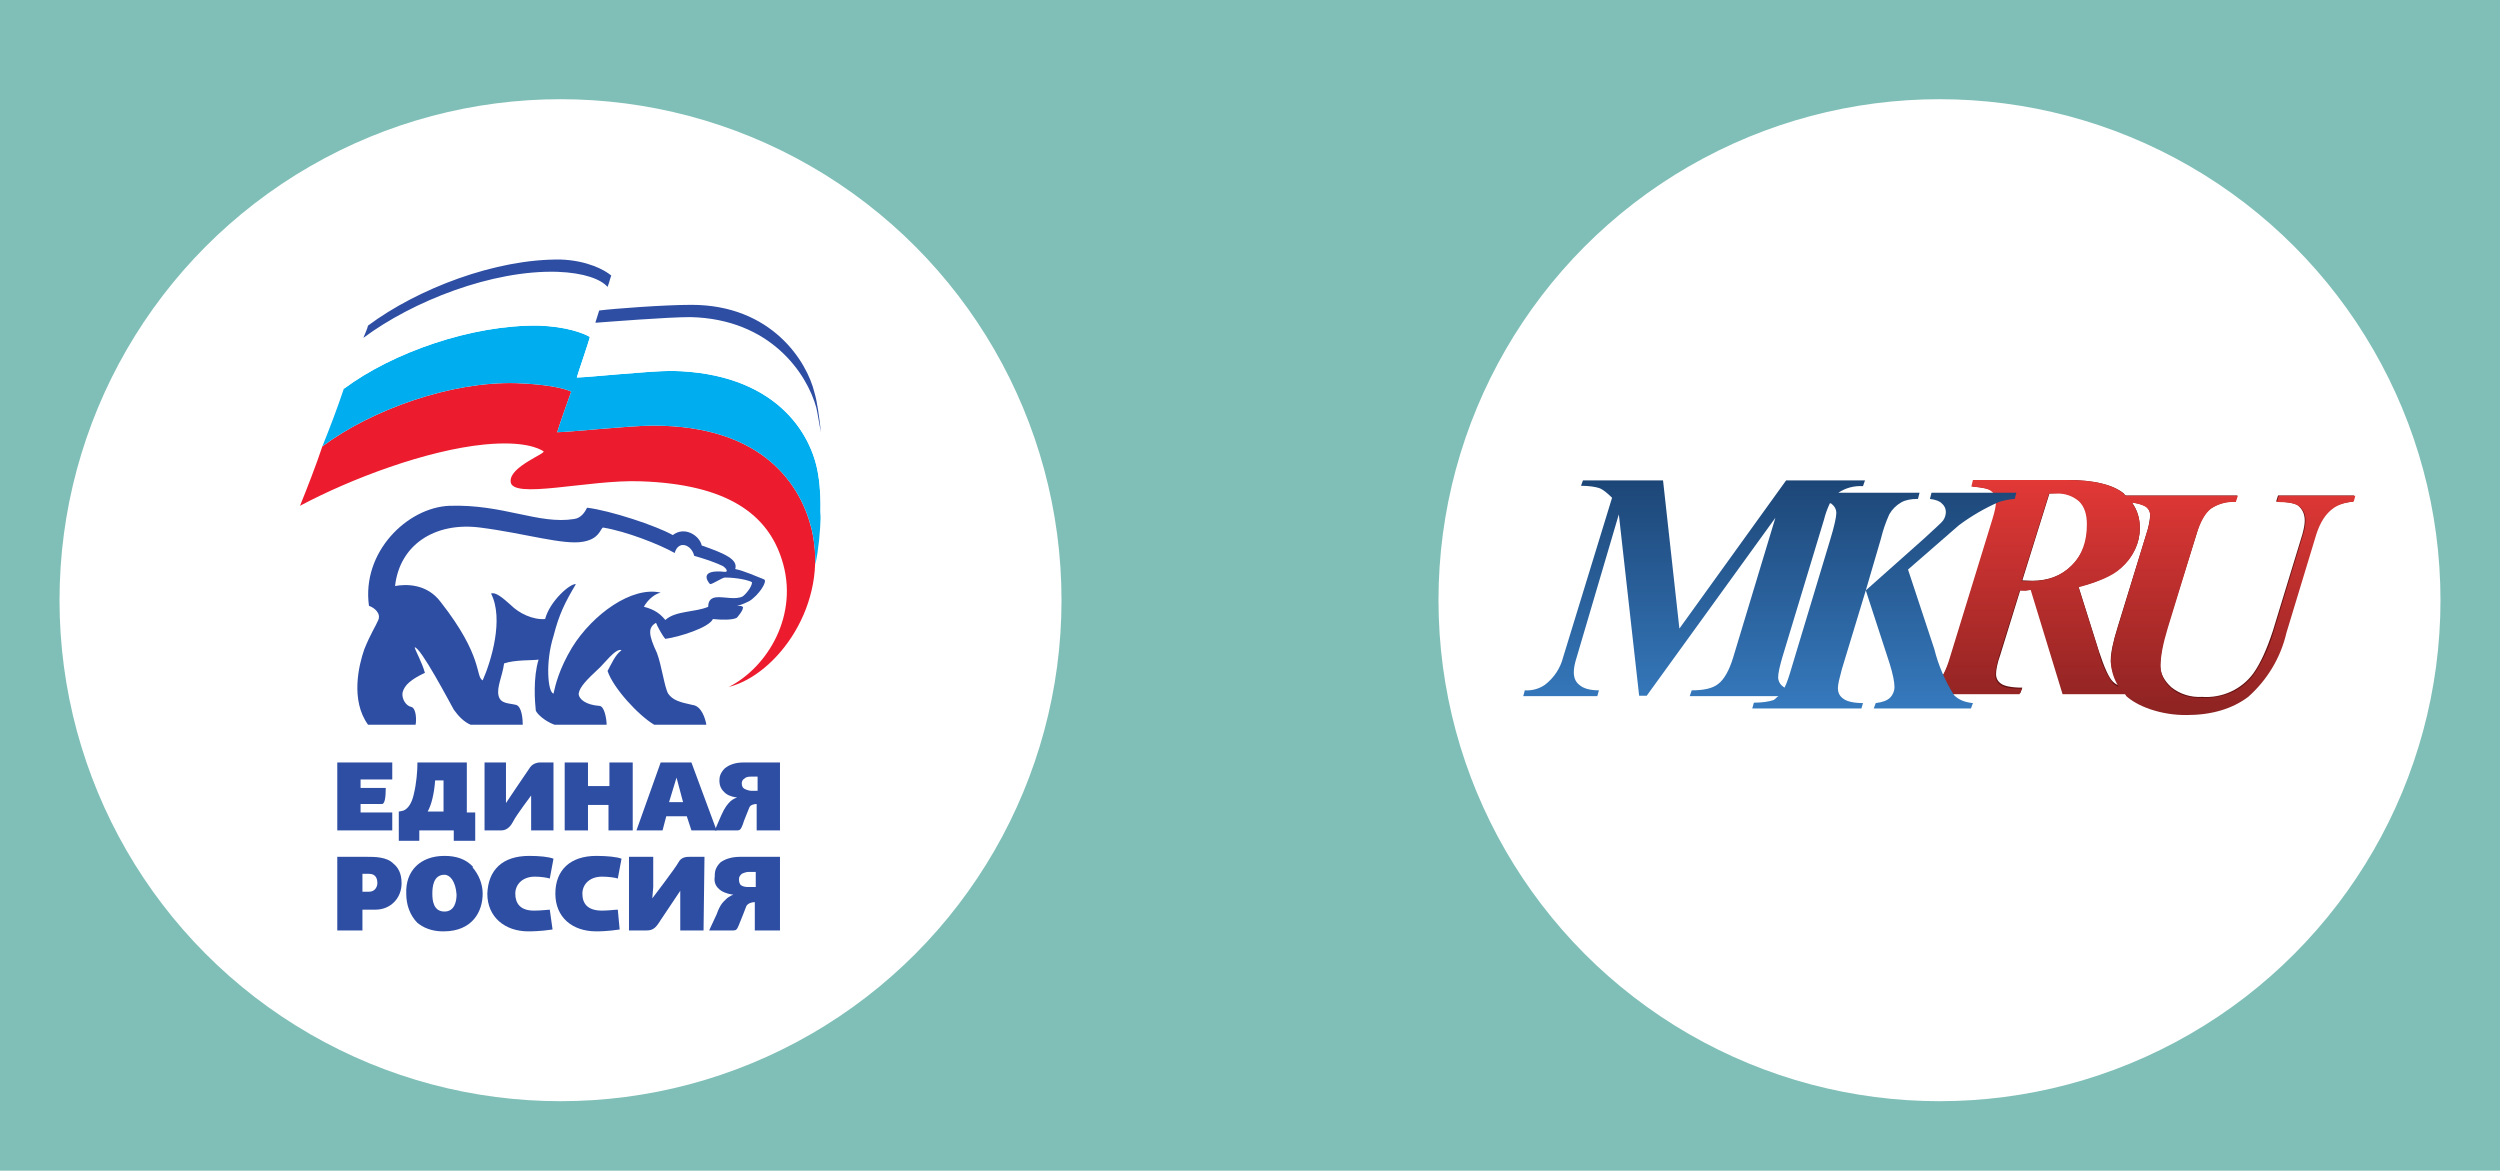<?xml version="1.0" encoding="UTF-8"?> <svg xmlns="http://www.w3.org/2000/svg" width="126" height="59" viewBox="0 0 126 59" fill="none"> <rect width="126" height="59" fill="#80BFB8"></rect> <circle cx="97.75" cy="30.25" r="25.25" fill="white"></circle> <g clip-path="url(#clip0_921_1248)"> <path d="M118.649 24.97L118.588 25.281C118.147 25.32 117.785 25.437 117.565 25.592C117.128 25.924 116.823 26.391 116.701 26.915L115.196 31.836C114.906 33.072 114.234 34.192 113.268 35.046C112.388 35.678 111.312 36 110.217 35.96C109.582 35.969 108.95 35.871 108.35 35.668C107.808 35.474 107.426 35.26 107.165 35.026L107.105 34.929H103.993L102.387 29.716L102.106 29.755L101.825 29.735L100.821 32.984C100.661 33.431 100.601 33.762 100.601 33.976C100.601 34.17 100.681 34.346 100.862 34.462C101.022 34.579 101.384 34.657 101.926 34.657L101.825 34.929H96.345L96.445 34.657C96.987 34.657 97.388 34.579 97.65 34.365C97.91 34.17 98.131 33.723 98.352 33.023L100.46 26.157C100.581 25.767 100.641 25.456 100.641 25.242C100.641 25.028 100.56 24.853 100.42 24.756C100.279 24.639 99.938 24.561 99.416 24.523L99.496 24.192H104.194C105.539 24.192 106.483 24.425 107.045 24.873C107.065 24.912 107.105 24.97 107.145 24.97H112.766L112.666 25.281C112.223 25.261 111.785 25.384 111.421 25.631C111.12 25.845 110.879 26.273 110.699 26.934L109.233 31.603C109.025 32.22 108.904 32.861 108.872 33.509C108.872 33.937 109.073 34.307 109.434 34.637C109.867 34.984 110.419 35.158 110.98 35.123C111.48 35.159 111.982 35.068 112.436 34.86C112.889 34.652 113.28 34.334 113.569 33.937C113.931 33.431 114.252 32.712 114.553 31.797L116.039 26.934C116.119 26.643 116.159 26.409 116.159 26.234C116.159 25.904 116.039 25.651 115.798 25.456C115.617 25.359 115.256 25.281 114.714 25.281L114.814 24.97H118.649ZM102.428 29.269C103.231 29.269 103.913 29.016 104.435 28.491C104.957 27.965 105.238 27.265 105.238 26.409C105.238 25.904 105.077 25.515 104.817 25.242C104.666 25.108 104.488 25.004 104.295 24.937C104.102 24.87 103.897 24.841 103.692 24.853L103.291 24.873L101.926 29.249L102.428 29.269V29.269ZM108.169 26.934C108.273 26.625 108.341 26.305 108.37 25.981C108.37 25.787 108.29 25.631 108.129 25.515C108.009 25.437 107.788 25.378 107.446 25.32C107.727 25.709 107.848 26.137 107.848 26.623C107.848 27.343 107.547 28.004 106.904 28.607C106.273 29.08 105.538 29.406 104.756 29.56L105.78 32.809C106.061 33.665 106.302 34.19 106.503 34.365C106.583 34.443 106.663 34.501 106.784 34.54L106.583 34.151C106.463 33.801 106.382 33.509 106.382 33.276C106.382 32.887 106.503 32.342 106.724 31.622L108.169 26.934Z" fill="#651213"></path> <path d="M105.78 32.848L104.756 29.599C105.76 29.327 106.503 29.016 106.904 28.627C107.195 28.377 107.428 28.072 107.591 27.73C107.753 27.389 107.841 27.019 107.848 26.643C107.864 26.178 107.723 25.72 107.446 25.34C107.686 25.354 107.919 25.421 108.129 25.534C108.29 25.631 108.37 25.787 108.37 26.001C108.37 26.195 108.31 26.526 108.169 26.934L106.724 31.681C106.535 32.221 106.42 32.784 106.382 33.353C106.404 33.801 106.542 34.236 106.784 34.618C106.664 34.579 106.583 34.52 106.503 34.462C106.159 33.987 105.913 33.452 105.78 32.887V32.848ZM103.271 24.873H103.672C104.078 24.863 104.472 25.002 104.776 25.262C105.057 25.534 105.178 25.923 105.178 26.429C105.178 27.285 104.937 27.985 104.395 28.51C103.873 29.035 103.19 29.288 102.387 29.288H101.886L103.271 24.873ZM99.436 24.192L99.356 24.523C99.898 24.561 100.239 24.639 100.36 24.756C100.437 24.812 100.5 24.886 100.542 24.971C100.584 25.055 100.604 25.148 100.601 25.242C100.601 25.476 100.54 25.767 100.42 26.157L98.292 33.081C98.091 33.781 97.85 34.248 97.589 34.443C97.348 34.637 96.947 34.715 96.385 34.715L96.284 34.987H101.785L101.906 34.715C101.343 34.715 100.982 34.657 100.822 34.52C100.742 34.469 100.676 34.4 100.631 34.319C100.585 34.237 100.561 34.146 100.561 34.054C100.561 33.82 100.621 33.49 100.761 33.023L101.785 29.774H102.066L102.347 29.735L103.953 34.987H107.085C107.125 34.987 107.145 35.065 107.165 35.085C107.426 35.318 107.808 35.551 108.37 35.746C108.963 35.946 109.588 36.045 110.217 36.038C111.462 36.038 112.506 35.727 113.309 35.123C114.277 34.263 114.949 33.136 115.236 31.895L116.741 26.934C116.942 26.312 117.223 25.884 117.605 25.612C117.846 25.437 118.207 25.32 118.629 25.281L118.709 24.989H114.854L114.754 25.301C115.296 25.301 115.657 25.359 115.838 25.495C116.079 25.651 116.199 25.904 116.199 26.234C116.199 26.429 116.159 26.662 116.079 26.934L114.593 31.836C114.378 32.603 114.04 33.331 113.59 33.995C113.322 34.367 112.963 34.667 112.546 34.871C112.104 35.065 111.602 35.182 111 35.182C110.337 35.182 109.795 35.026 109.434 34.696C109.264 34.557 109.128 34.384 109.034 34.19C108.941 33.995 108.892 33.782 108.892 33.567C108.892 33.081 109.012 32.459 109.253 31.661L110.699 26.934C110.899 26.293 111.14 25.865 111.442 25.631C111.807 25.39 112.245 25.274 112.686 25.301L112.787 24.989H107.145C107.105 24.989 107.065 24.912 107.025 24.873C106.483 24.425 105.519 24.192 104.174 24.192H99.436Z" fill="url(#paint0_linear_921_1248)"></path> <path d="M89.619 34.132C89.619 33.918 89.7 33.587 89.82 33.159L91.928 26.195C91.999 25.908 92.1 25.628 92.229 25.359L92.289 25.378C92.47 25.515 92.55 25.67 92.55 25.865C92.55 26.059 92.45 26.526 92.229 27.246L90.322 33.568C90.181 34.054 90.061 34.423 89.941 34.657L89.86 34.598C89.785 34.544 89.725 34.474 89.683 34.392C89.641 34.312 89.619 34.222 89.619 34.132V34.132ZM90.021 24.211L84.641 31.681L83.817 24.211H79.782L79.682 24.484C80.103 24.484 80.425 24.542 80.605 24.601C80.806 24.678 81.007 24.853 81.248 25.087L78.778 33.14C78.638 33.687 78.313 34.173 77.855 34.521C77.562 34.72 77.208 34.816 76.851 34.793L76.771 35.085H80.505L80.585 34.793C80.124 34.793 79.802 34.696 79.602 34.521C79.401 34.365 79.32 34.151 79.32 33.879C79.32 33.684 79.361 33.451 79.461 33.14L81.589 25.923L82.613 35.065H82.994L89.479 26.098L87.351 33.14C87.15 33.801 86.889 34.248 86.608 34.462C86.327 34.696 85.865 34.793 85.263 34.793L85.162 35.085H89.659C89.579 35.085 89.499 35.221 89.398 35.279C89.178 35.357 88.836 35.415 88.395 35.415L88.314 35.707H93.815L93.895 35.435C93.434 35.435 93.092 35.357 92.912 35.221C92.711 35.085 92.631 34.91 92.631 34.676C92.631 34.482 92.711 34.17 92.831 33.723L94.036 29.755L95.24 33.451C95.401 33.976 95.481 34.365 95.481 34.618C95.484 34.82 95.404 35.016 95.26 35.163C95.1 35.318 94.859 35.396 94.538 35.435L94.437 35.707H99.336L99.436 35.435C99.035 35.396 98.734 35.279 98.493 35.046C98.032 34.324 97.694 33.536 97.489 32.712L96.164 28.705L97.951 27.149L98.734 26.468C99.355 26.006 100.028 25.615 100.741 25.301C100.942 25.242 101.203 25.165 101.544 25.145L101.624 24.834H97.348L97.268 25.145C97.569 25.184 97.77 25.262 97.87 25.378C98.011 25.495 98.071 25.651 98.071 25.806C98.069 25.959 98.02 26.108 97.931 26.234C97.87 26.332 97.529 26.623 96.967 27.149L94.036 29.755L94.799 27.149C94.9 26.728 95.041 26.318 95.22 25.923C95.361 25.673 95.569 25.465 95.823 25.32C96.023 25.203 96.304 25.145 96.666 25.145L96.746 24.834H92.651C93.015 24.59 93.454 24.473 93.895 24.503L93.996 24.211H90.021Z" fill="url(#paint1_linear_921_1248)"></path> </g> <circle cx="28.25" cy="30.25" r="25.25" fill="white"></circle> <path fill-rule="evenodd" clip-rule="evenodd" d="M19.77 39.285H18.173V39.712H19.442C19.442 40.188 19.394 40.521 19.253 40.521C19.16 40.521 18.173 40.521 18.173 40.521V40.949H19.77V41.853H16.999V38.429H19.77V39.285Z" fill="#2E4EA4"></path> <path fill-rule="evenodd" clip-rule="evenodd" d="M22.87 42.376V41.853H21.133V42.376H20.099V40.902C20.099 40.902 20.146 40.902 20.334 40.854C20.569 40.759 20.757 40.474 20.851 40.046C20.992 39.475 21.039 38.857 21.039 38.429H23.528V40.949H23.951V42.376H22.87ZM21.931 39.332C21.884 39.998 21.743 40.569 21.555 40.902H22.354V39.332H21.931Z" fill="#2E4EA4"></path> <path fill-rule="evenodd" clip-rule="evenodd" d="M26.769 41.853V40.426V40.093C26.769 40.093 26.018 41.092 25.877 41.377C25.783 41.567 25.595 41.853 25.266 41.853C24.843 41.853 24.421 41.853 24.421 41.853V38.429H25.501V39.951V40.474C25.501 40.474 26.487 38.999 26.722 38.666C26.863 38.476 27.098 38.429 27.192 38.429C27.286 38.429 27.896 38.429 27.896 38.429V41.853H26.769V41.853Z" fill="#2E4EA4"></path> <path fill-rule="evenodd" clip-rule="evenodd" d="M29.634 39.618H30.715V38.429H31.889V41.853H30.668V40.569H29.634V41.853H28.46V38.429H29.634V39.618Z" fill="#2E4EA4"></path> <path fill-rule="evenodd" clip-rule="evenodd" d="M36.117 41.853H34.848L34.614 41.139H33.58L33.392 41.853H32.077L33.298 38.429H34.848L36.117 41.853ZM33.721 40.426H34.426L34.097 39.19L33.721 40.426Z" fill="#2E4EA4"></path> <path fill-rule="evenodd" clip-rule="evenodd" d="M38.136 41.852V40.521C37.996 40.521 37.808 40.569 37.761 40.711C37.714 40.854 37.479 41.377 37.432 41.567C37.338 41.805 37.291 41.852 37.15 41.852C36.915 41.852 36.023 41.852 36.023 41.852L36.352 41.092C36.539 40.664 36.68 40.521 36.821 40.378C36.915 40.283 37.15 40.188 37.15 40.188C37.056 40.188 36.774 40.141 36.587 39.998C36.352 39.808 36.258 39.617 36.258 39.332C36.258 39.142 36.305 38.952 36.539 38.714C36.727 38.571 37.009 38.428 37.479 38.428H39.311V41.852H38.136V41.852ZM37.855 39.142C37.761 39.142 37.62 39.142 37.526 39.237C37.432 39.285 37.385 39.38 37.385 39.475C37.385 39.617 37.432 39.712 37.526 39.76C37.62 39.808 37.761 39.855 37.855 39.855H38.183V39.142H37.855Z" fill="#2E4EA4"></path> <path fill-rule="evenodd" clip-rule="evenodd" d="M34.285 46.894V45.276V44.896C34.285 44.896 33.486 46.085 33.298 46.37C33.064 46.751 32.923 46.894 32.594 46.894C32.124 46.894 31.701 46.894 31.701 46.894V43.184H32.923V44.706L32.876 45.276C32.876 45.276 34.003 43.802 34.191 43.47C34.332 43.184 34.614 43.184 34.755 43.184C34.849 43.184 35.506 43.184 35.506 43.184L35.459 46.894H34.285V46.894Z" fill="#2E4EA4"></path> <path fill-rule="evenodd" clip-rule="evenodd" d="M38.042 46.894V45.467C37.902 45.467 37.714 45.515 37.62 45.657C37.573 45.8 37.338 46.371 37.244 46.608C37.15 46.846 37.103 46.894 36.962 46.894C36.681 46.894 35.741 46.894 35.741 46.894L36.117 46.085C36.305 45.562 36.446 45.467 36.587 45.324C36.727 45.182 36.962 45.087 36.962 45.087C36.868 45.087 36.587 45.039 36.352 44.896C36.07 44.706 35.976 44.468 36.023 44.183C36.023 43.993 36.023 43.755 36.305 43.47C36.493 43.327 36.821 43.184 37.291 43.184H39.311V46.894H38.042V46.894ZM37.714 43.945C37.62 43.945 37.479 43.993 37.385 44.041C37.291 44.135 37.244 44.183 37.244 44.326C37.244 44.468 37.291 44.563 37.338 44.611C37.479 44.706 37.62 44.706 37.761 44.706H38.09V43.945H37.714V43.945Z" fill="#2E4EA4"></path> <path fill-rule="evenodd" clip-rule="evenodd" d="M18.502 43.184C18.878 43.184 19.488 43.184 19.817 43.517C20.052 43.707 20.24 43.993 20.24 44.516C20.24 45.276 19.676 45.847 18.925 45.847H18.267V46.894H16.999V43.184H18.502ZM18.267 44.944H18.596C18.925 44.944 19.019 44.659 19.019 44.516C19.019 44.325 18.972 44.04 18.596 44.04H18.267V44.944Z" fill="#2E4EA4"></path> <path fill-rule="evenodd" clip-rule="evenodd" d="M23.81 43.707C24.139 44.088 24.327 44.563 24.327 45.039C24.327 45.942 23.81 46.941 22.354 46.941C22.025 46.941 21.508 46.894 21.038 46.513C20.663 46.133 20.475 45.609 20.475 45.039C20.428 43.898 21.18 43.137 22.401 43.137C22.964 43.137 23.481 43.279 23.857 43.707H23.81V43.707ZM22.401 44.088C21.837 44.088 21.79 44.706 21.79 45.039C21.79 45.372 21.837 45.942 22.401 45.942C22.917 45.942 23.011 45.419 23.011 45.086C22.964 44.42 22.683 44.088 22.401 44.088Z" fill="#2E4EA4"></path> <path fill-rule="evenodd" clip-rule="evenodd" d="M27.709 44.278C27.568 44.23 27.239 44.183 26.957 44.183C26.346 44.183 25.971 44.563 25.971 45.039C25.971 45.515 26.206 45.895 26.91 45.895C27.286 45.895 27.615 45.847 27.709 45.847L27.849 46.846C27.239 46.941 26.722 46.941 26.628 46.941C25.454 46.941 24.561 46.228 24.561 45.039C24.608 43.85 25.313 43.137 26.675 43.137C27.192 43.137 27.662 43.184 27.896 43.279L27.709 44.278Z" fill="#2E4EA4"></path> <path fill-rule="evenodd" clip-rule="evenodd" d="M31.137 44.278C30.997 44.23 30.668 44.183 30.339 44.183C29.728 44.183 29.352 44.563 29.352 45.039C29.352 45.515 29.587 45.895 30.339 45.895C30.668 45.895 30.997 45.847 31.137 45.847L31.231 46.846C30.621 46.941 30.151 46.941 30.057 46.941C28.836 46.941 27.99 46.228 27.99 45.039C27.99 43.85 28.742 43.137 30.057 43.137C30.574 43.137 31.091 43.184 31.325 43.279L31.137 44.278Z" fill="#2E4EA4"></path> <path fill-rule="evenodd" clip-rule="evenodd" d="M40.908 26.682C40.391 24.542 38.559 21.451 32.923 21.451C31.748 21.451 28.648 21.784 28.084 21.784C28.131 21.594 28.695 19.977 28.789 19.739C28.413 19.549 27.427 19.359 26.018 19.311C22.73 19.216 18.737 20.643 16.247 22.497C15.966 23.353 15.449 24.685 15.12 25.493C17.704 24.114 21.508 22.688 24.421 22.402C26.393 22.212 27.145 22.593 27.38 22.735C27.615 22.83 25.689 23.496 25.736 24.257C25.736 25.208 29.682 24.162 32.265 24.257C36.727 24.4 38.7 25.969 39.405 28.204C40.297 30.962 38.7 33.626 36.727 34.624C39.17 34.006 41.8 30.439 40.908 26.682Z" fill="#ED1B2E"></path> <path fill-rule="evenodd" clip-rule="evenodd" d="M26.018 19.311C27.427 19.358 28.413 19.549 28.789 19.739C28.695 19.977 28.131 21.594 28.084 21.784C28.648 21.784 31.748 21.451 32.922 21.451C38.559 21.451 40.391 24.542 40.908 26.682C41.049 27.3 41.096 27.871 41.096 28.442C41.425 26.872 41.425 24.97 41.237 23.924C40.908 21.784 39.029 18.788 33.862 18.693C32.688 18.693 29.587 19.026 29.071 19.026C29.118 18.835 29.681 17.218 29.728 16.981C29.4 16.791 28.554 16.458 27.145 16.41C23.81 16.363 19.817 17.742 17.328 19.596C17.046 20.452 16.576 21.689 16.247 22.497C18.737 20.643 22.73 19.216 26.018 19.311Z" fill="#00AEEF"></path> <path fill-rule="evenodd" clip-rule="evenodd" d="M41.143 20.547C40.673 18.835 38.841 16.077 34.802 15.982C33.627 15.982 30.668 16.22 30.01 16.267C30.057 16.125 30.527 14.698 30.621 14.46C30.339 14.08 29.494 13.747 28.085 13.699C24.75 13.604 20.804 15.126 18.314 17.028C18.032 17.884 17.328 19.692 17.328 19.596C19.817 17.742 23.81 16.363 27.145 16.41C28.554 16.458 29.4 16.791 29.729 16.981C29.681 17.219 29.118 18.836 29.071 19.026C29.588 19.026 32.688 18.693 33.862 18.693C39.029 18.788 40.908 21.784 41.237 23.924C41.331 24.447 41.378 25.256 41.331 26.112C41.612 24.304 41.566 22.307 41.143 20.547Z" fill="white"></path> <path fill-rule="evenodd" clip-rule="evenodd" d="M30.621 14.46C30.715 14.223 30.762 13.985 30.809 13.89C30.48 13.604 29.587 13.129 28.272 13.081C24.984 13.034 21.039 14.555 18.549 16.41C18.502 16.6 18.408 16.791 18.314 17.028C20.804 15.174 24.796 13.604 28.084 13.699C29.447 13.747 30.292 14.08 30.621 14.46ZM41.049 19.787C40.673 18.217 38.888 15.364 34.849 15.364C33.486 15.364 30.95 15.554 30.198 15.649C30.104 15.982 30.01 16.22 30.01 16.267C30.668 16.22 33.627 15.982 34.801 15.982C38.841 16.077 40.673 18.835 41.143 20.548C41.236 20.976 41.284 21.356 41.377 21.784C41.284 20.975 41.19 20.262 41.049 19.787Z" fill="#2E4EA4"></path> <path fill-rule="evenodd" clip-rule="evenodd" d="M22.589 25.113C21.414 25.16 20.193 25.826 19.301 26.872C18.596 27.776 18.173 28.822 18.173 29.916C18.173 30.154 18.22 30.344 18.22 30.582L18.267 30.772L18.455 30.867C18.596 30.915 18.69 31.01 18.737 31.057L18.549 31.438L18.032 32.579C17.797 33.197 17.657 33.911 17.657 34.672C17.657 35.385 17.797 36.146 18.267 36.716L18.361 36.907H21.273L21.32 36.621C21.32 36.526 21.367 36.431 21.367 36.336C21.367 36.098 21.32 35.766 21.18 35.575C21.039 35.337 20.898 35.29 20.804 35.242C20.757 35.242 20.663 35.147 20.663 35.005V34.957C20.71 34.767 20.992 34.529 21.555 34.291L21.602 34.244C21.884 34.719 22.166 35.195 22.307 35.48L22.589 35.956C22.824 36.336 23.152 36.669 23.528 36.859L23.622 36.907H26.675V36.479C26.675 35.718 26.488 35.29 26.112 35.195L25.83 35.147C25.501 35.052 25.501 35.052 25.454 34.957V34.862C25.454 34.719 25.501 34.481 25.595 34.291C25.595 34.291 25.642 34.006 25.689 33.768C26.018 33.673 26.393 33.625 26.722 33.625C26.628 34.053 26.581 34.529 26.581 34.909C26.581 35.337 26.628 35.67 26.628 35.86V35.908C26.769 36.241 27.286 36.716 27.803 36.859L27.897 36.907H30.95V36.479C30.856 35.623 30.621 35.195 30.198 35.195C29.775 35.195 29.541 35.004 29.541 34.957C29.541 34.909 29.729 34.624 30.339 34.053C30.715 35.004 31.983 36.384 32.829 36.859L32.876 36.907H36.07L35.976 36.431C35.788 35.718 35.459 35.242 34.943 35.147C34.332 35.052 34.144 34.957 34.003 34.719C33.909 34.624 33.815 34.196 33.721 33.863C33.627 33.482 33.533 33.102 33.439 32.816C33.392 32.674 33.345 32.579 33.298 32.483L33.345 32.579L33.533 32.531C34.097 32.483 35.553 32.151 36.07 31.58C36.446 31.628 36.962 31.628 37.244 31.485C37.432 31.39 37.761 30.962 37.808 30.724V30.677L37.949 30.629C38.371 30.344 38.888 29.678 38.888 29.297V29.25C38.888 29.06 38.794 28.917 38.606 28.87L38.512 28.822C38.184 28.679 37.808 28.537 37.432 28.442C37.291 27.776 36.398 27.443 35.647 27.157C35.506 26.872 35.224 26.634 34.896 26.492C34.567 26.349 34.191 26.397 33.909 26.539C32.923 26.064 30.809 25.35 29.635 25.208L29.353 25.16L29.259 25.445C29.212 25.493 29.118 25.778 28.883 25.826C28.085 25.921 27.239 25.731 26.3 25.541C25.219 25.351 24.045 25.065 22.589 25.113Z" fill="white"></path> <path fill-rule="evenodd" clip-rule="evenodd" d="M37.761 30.297C38.231 30.011 38.7 29.298 38.512 29.203C38.137 29.06 37.526 28.775 37.056 28.68C37.197 28.204 36.587 27.919 35.365 27.491C35.271 27.015 34.52 26.492 33.909 26.968C33.063 26.492 30.762 25.731 29.588 25.588C29.494 25.779 29.306 26.112 28.93 26.159C27.145 26.445 25.36 25.398 22.636 25.493C20.522 25.588 18.22 27.824 18.596 30.534C18.878 30.63 19.207 30.915 19.066 31.248C18.925 31.581 18.69 31.913 18.361 32.722C18.079 33.531 17.657 35.29 18.549 36.526H20.945C20.992 36.336 20.992 35.67 20.71 35.623C20.475 35.575 20.24 35.242 20.287 34.909C20.381 34.529 20.71 34.244 21.415 33.911C21.274 33.388 20.945 32.817 20.898 32.627C21.18 32.579 22.683 35.433 22.871 35.766C23.105 36.098 23.387 36.384 23.716 36.526H26.347C26.347 36.241 26.3 35.623 26.018 35.528C25.642 35.433 25.219 35.48 25.125 35.052C25.031 34.624 25.313 34.101 25.407 33.435C25.971 33.245 26.816 33.292 27.145 33.245C26.863 34.148 26.957 35.385 27.004 35.813C27.051 35.956 27.427 36.336 27.944 36.526H30.574C30.574 36.288 30.48 35.575 30.198 35.575C29.541 35.528 29.165 35.242 29.165 34.957C29.212 34.624 29.588 34.244 30.151 33.72C30.386 33.531 31.044 32.627 31.326 32.77C30.997 33.007 30.809 33.483 30.621 33.816C30.903 34.672 32.171 36.051 32.97 36.526H35.6C35.553 36.241 35.365 35.575 34.896 35.528C34.238 35.385 33.909 35.29 33.674 34.957C33.486 34.624 33.346 33.531 33.111 32.912C32.688 32.009 32.641 31.628 33.064 31.39C33.111 31.533 33.393 32.056 33.533 32.199C34.238 32.104 35.741 31.628 35.929 31.2C36.399 31.248 36.868 31.248 37.103 31.152C37.15 31.152 37.526 30.677 37.432 30.582C37.385 30.534 37.291 30.534 37.15 30.534C37.385 30.487 37.667 30.344 37.761 30.297Z" fill="#2E4EA4"></path> <path fill-rule="evenodd" clip-rule="evenodd" d="M36.54 29.108C36.399 29.108 35.929 29.44 35.788 29.44C35.647 29.298 35.224 28.679 36.54 28.822C36.727 28.822 36.587 28.632 36.446 28.537C36.164 28.394 35.647 28.204 34.989 28.014C34.849 27.443 34.191 27.205 34.003 27.871C33.252 27.443 31.56 26.777 30.386 26.587C30.245 26.682 30.198 27.158 29.4 27.3C28.413 27.491 26.441 26.872 24.186 26.587C21.931 26.302 20.146 27.443 19.911 29.535C20.428 29.44 21.508 29.393 22.213 30.344C24.374 33.102 23.951 34.101 24.327 34.291C24.75 33.34 25.407 31.2 24.75 29.916C24.984 29.821 25.36 30.154 25.736 30.487C26.159 30.915 26.863 31.248 27.474 31.2C27.709 30.296 28.742 29.393 29.024 29.44C28.46 30.392 28.178 30.962 27.897 32.056C27.474 33.388 27.615 34.909 27.897 34.957C27.991 34.529 28.178 33.72 28.836 32.627C29.869 30.962 31.842 29.535 33.298 29.868C32.876 29.963 32.547 30.392 32.453 30.582C33.017 30.724 33.298 30.962 33.533 31.248C34.05 30.772 35.036 30.867 35.694 30.582C35.694 30.392 35.741 30.154 36.07 30.106C36.493 30.059 37.056 30.249 37.432 30.059C37.573 29.963 37.902 29.583 37.902 29.345C37.761 29.25 37.15 29.108 36.54 29.108Z" fill="white"></path> <defs> <linearGradient id="paint0_linear_921_1248" x1="107.507" y1="24.211" x2="107.507" y2="36.077" gradientUnits="userSpaceOnUse"> <stop stop-color="#E23836"></stop> <stop offset="1" stop-color="#8C2322"></stop> </linearGradient> <linearGradient id="paint1_linear_921_1248" x1="89.178" y1="24.211" x2="89.178" y2="35.766" gradientUnits="userSpaceOnUse"> <stop stop-color="#1D4677"></stop> <stop offset="1" stop-color="#367ABE"></stop> </linearGradient> <clipPath id="clip0_921_1248"> <rect width="41.958" height="12.06" fill="white" transform="translate(76.771 24.095)"></rect> </clipPath> </defs> </svg> 